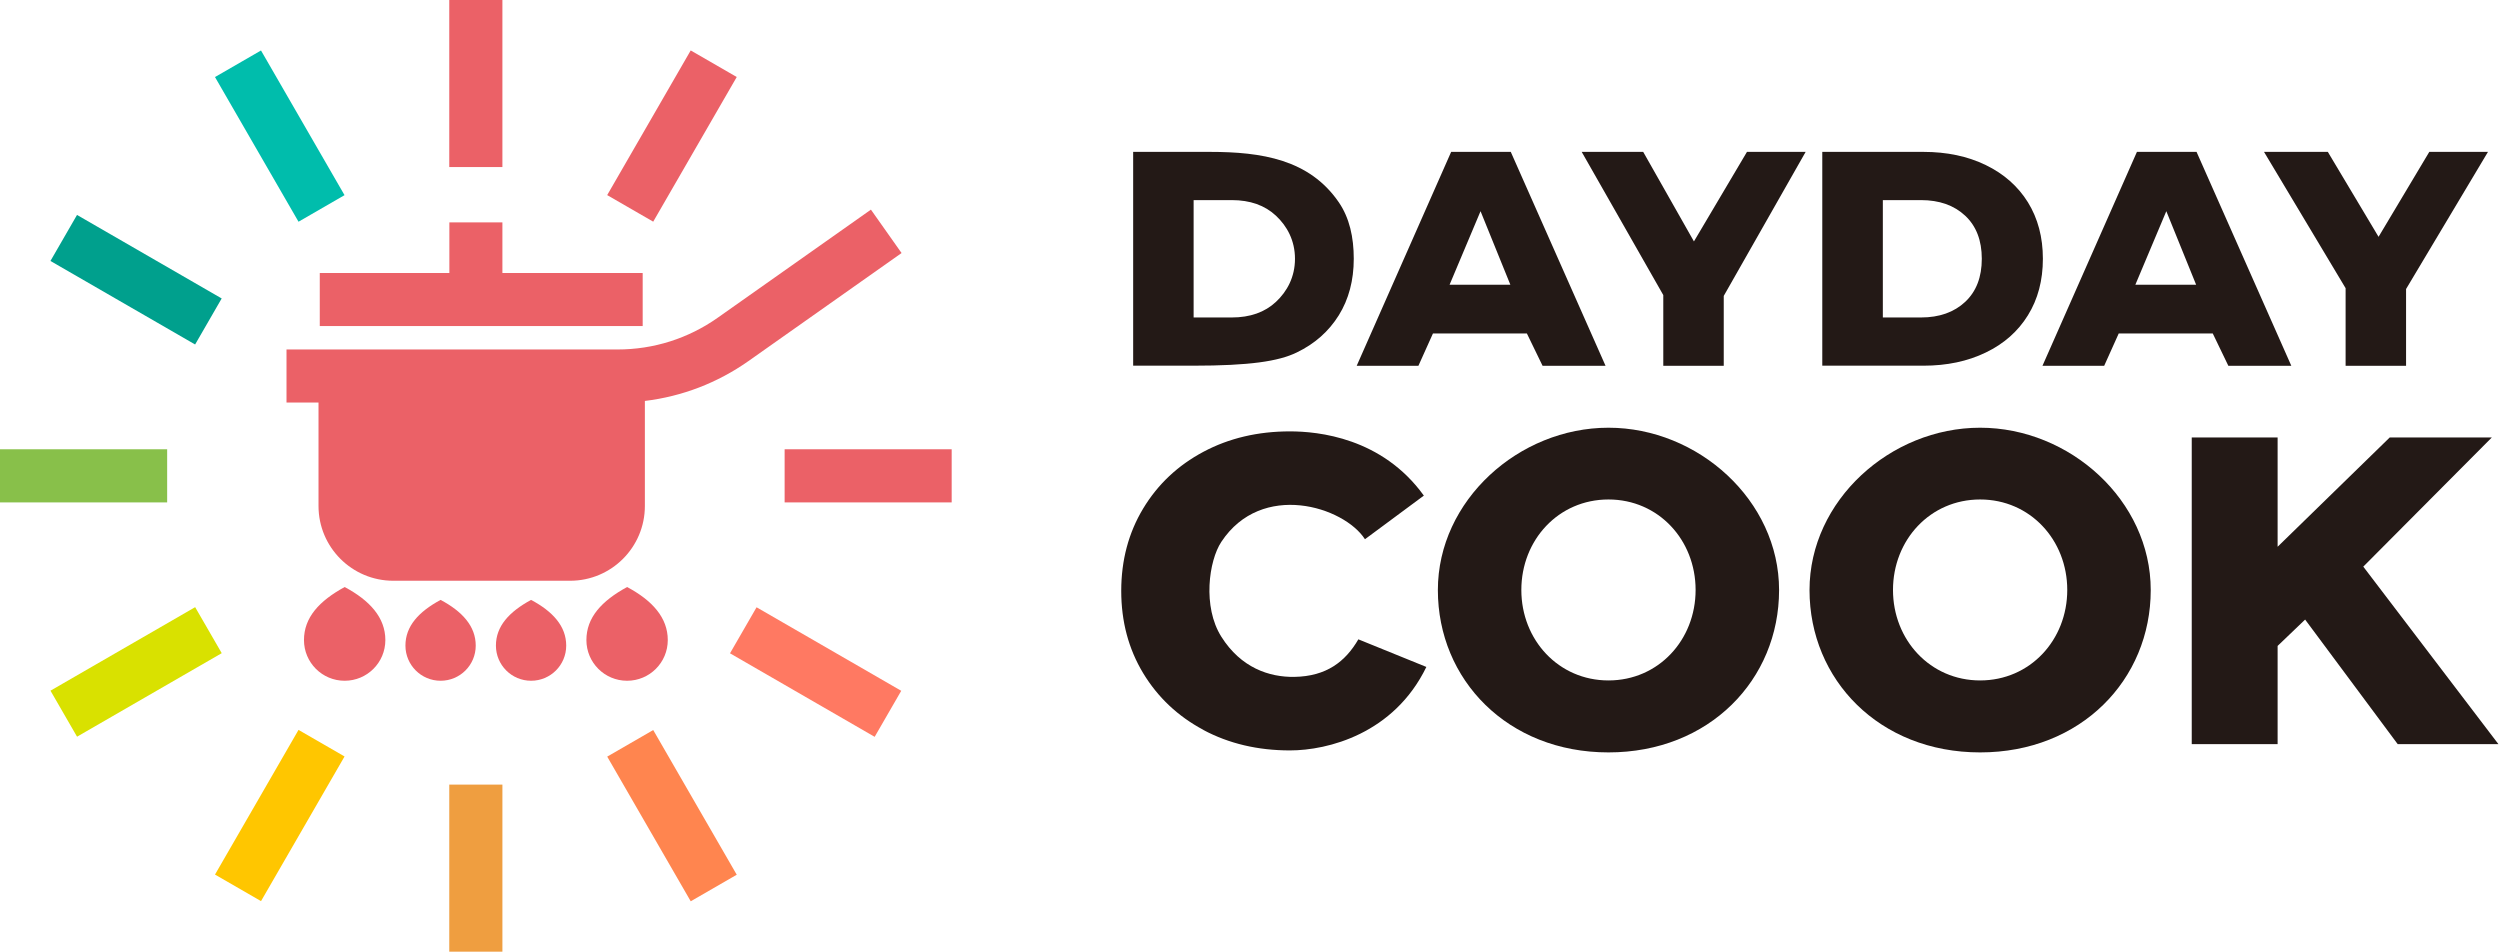 <svg width="239" height="91" viewBox="0 0 239 91" fill="none" xmlns="http://www.w3.org/2000/svg">
<g clip-path="url(#clip0_362_11087)">
<path d="M108.32 14.52H115.67C120.62 14.52 125.18 15.24 127.99 19.34C129.01 20.83 129.42 22.68 129.42 24.74C129.42 26.8 128.94 28.61 127.99 30.14C127.03 31.68 125.69 32.87 123.96 33.7C122.23 34.54 119.48 34.96 114.05 34.96H108.33V14.52H108.32ZM117.76 30.35C119.51 30.35 120.92 29.85 121.98 28.86C123.04 27.87 123.8 26.49 123.8 24.74C123.8 22.99 123.04 21.61 121.98 20.62C120.92 19.63 119.51 19.13 117.76 19.13H114.11V30.35H117.76Z" fill="#231916"></path>
<path d="M145.97 31.88H136.99L135.6 34.97H129.7L138.73 14.52H144.43L153.49 34.97H147.47L145.97 31.88ZM144.39 27.22L141.54 20.19L138.58 27.22H144.39Z" fill="#231916"></path>
<path d="M211.53 31.88H202.55L201.16 34.97H195.26L204.29 14.52H209.99L219.05 34.97H213.03L211.54 31.88H211.53ZM209.95 27.22L207.1 20.19L204.14 27.22H209.95Z" fill="#231916"></path>
<path d="M164.79 28.29V34.97H159.01V28.21L151.21 14.52H157.09L161.94 23.08L167.01 14.52H172.62L164.79 28.29Z" fill="#231916"></path>
<path d="M174.21 14.52H183.88C186.12 14.52 188.11 14.94 189.84 15.78C191.57 16.62 192.92 17.81 193.87 19.34C194.82 20.88 195.3 22.68 195.3 24.74C195.3 26.8 194.82 28.61 193.87 30.14C192.92 31.68 191.57 32.87 189.84 33.7C188.11 34.54 186.12 34.96 183.88 34.96H174.21V14.52ZM183.65 30.35C185.4 30.35 186.81 29.85 187.87 28.86C188.93 27.87 189.46 26.49 189.46 24.74C189.46 22.99 188.93 21.61 187.87 20.62C186.81 19.63 185.4 19.13 183.65 19.13H180V30.35H183.65Z" fill="#231916"></path>
<path d="M230.02 27.63V34.97H224.24V27.55L216.44 14.52H222.54L227.39 22.64L232.24 14.52H237.85L230.02 27.63Z" fill="#231916"></path>
<path d="M115.05 69.78C112.61 68.48 110.69 66.67 109.29 64.36C107.89 62.04 107.19 59.42 107.19 56.49C107.19 53.56 107.89 50.93 109.29 48.61C110.69 46.29 112.61 44.49 115.05 43.19C117.49 41.89 120.25 41.24 123.32 41.24C126 41.24 132.12 41.83 136.12 47.38L130.49 51.55C128.48 48.43 120.62 45.96 116.76 51.8C115.56 53.61 114.95 58.01 116.76 60.87C118.63 63.84 121.34 64.75 123.74 64.71C126.81 64.66 128.62 63.25 129.86 61.12L136.36 63.76C133.26 70.15 126.94 71.74 123.32 71.74C120.25 71.74 117.49 71.09 115.05 69.79" fill="#231916"></path>
<path d="M220.37 59.23L217.74 61.75V71.14H209.53V41.82H217.74V52.27L228.46 41.82H238.22L225.93 54.17L238.85 71.14H229.22L220.37 59.23Z" fill="#231916"></path>
<path d="M153.77 40.89C145.2 40.89 137.46 47.84 137.46 56.41C137.46 64.98 144.13 71.93 153.77 71.93C163.41 71.93 170.08 64.98 170.08 56.41C170.08 47.84 162.34 40.89 153.77 40.89ZM153.77 65.05C149 65.05 145.44 61.18 145.44 56.4C145.44 51.62 148.99 47.75 153.77 47.75C158.55 47.75 162.1 51.62 162.1 56.4C162.1 61.18 158.55 65.05 153.77 65.05Z" fill="#231916"></path>
<path d="M189.3 40.89C180.73 40.89 172.99 47.84 172.99 56.41C172.99 64.98 179.66 71.93 189.3 71.93C198.94 71.93 205.61 64.98 205.61 56.41C205.61 47.84 197.87 40.89 189.3 40.89ZM189.3 65.05C184.53 65.05 180.97 61.18 180.97 56.4C180.97 51.62 184.52 47.75 189.3 47.75C194.08 47.75 197.63 51.62 197.63 56.4C197.63 61.18 194.08 65.05 189.3 65.05Z" fill="#231916"></path>
<path d="M15.98 42.95H0V48.03H15.98V42.95Z" fill="#88C04A"></path>
<path d="M24.952 4.826L20.553 7.366L28.538 21.197L32.937 18.657L24.952 4.826Z" fill="#00BDAC"></path>
<path d="M7.363 20.548L4.823 24.948L18.653 32.933L21.193 28.533L7.363 20.548Z" fill="#00A08D"></path>
<path d="M48.03 0H42.95V15.97H48.03V0Z" fill="#EB6167"></path>
<path d="M66.032 4.822L58.047 18.652L62.447 21.192L70.432 7.362L66.032 4.822Z" fill="#EB6167"></path>
<path d="M28.539 69.778L20.554 83.608L24.954 86.148L32.939 72.318L28.539 69.778Z" fill="#FFC600"></path>
<path d="M72.328 58.056L69.788 62.456L83.618 70.441L86.158 66.041L72.328 58.056Z" fill="#FF7962"></path>
<path d="M90.98 42.95H75.01V48.03H90.98V42.95Z" fill="#EB6167"></path>
<path d="M62.448 69.793L58.049 72.333L66.034 86.163L70.433 83.624L62.448 69.793Z" fill="#FF854F"></path>
<path d="M18.657 58.044L4.826 66.029L7.366 70.428L21.197 62.443L18.657 58.044Z" fill="#D9E100"></path>
<path d="M48.03 75.01H42.95V90.98H48.03V75.01Z" fill="#EF9E40"></path>
<path d="M83.26 20.04L68.62 30.37C65.8 32.36 62.49 33.41 59.04 33.41H27.39V38.48H30.45V48.37C30.45 52.32 33.65 55.52 37.6 55.52H54.5C58.45 55.52 61.65 52.32 61.65 48.37V38.33C65.2 37.9 68.58 36.61 71.55 34.52L86.19 24.19L83.26 20.04Z" fill="#EB6167"></path>
<path d="M61.44 26.1H48.03V21.26H42.96V26.1H30.57V31.17H61.44V26.1Z" fill="#EB6167"></path>
<path d="M32.95 56.12C30.51 57.45 29.06 59.04 29.06 61.19C29.06 63.34 30.8 65.08 32.95 65.08C35.1 65.08 36.84 63.34 36.84 61.19C36.84 59.04 35.35 57.4 32.95 56.12Z" fill="#EB6167"></path>
<path d="M42.12 57.35C40.01 58.49 38.76 59.87 38.76 61.72C38.76 63.57 40.26 65.08 42.12 65.08C43.98 65.08 45.48 63.58 45.48 61.72C45.48 59.86 44.19 58.45 42.12 57.35Z" fill="#EB6167"></path>
<path d="M50.77 57.35C48.67 58.49 47.41 59.87 47.41 61.72C47.41 63.57 48.91 65.08 50.77 65.08C52.63 65.08 54.13 63.58 54.13 61.72C54.13 59.86 52.84 58.45 50.77 57.35Z" fill="#EB6167"></path>
<path d="M59.95 56.12C57.51 57.45 56.06 59.04 56.06 61.19C56.06 63.34 57.8 65.08 59.95 65.08C62.1 65.08 63.84 63.34 63.84 61.19C63.84 59.04 62.35 57.4 59.95 56.12Z" fill="#EB6167"></path>
</g>
<defs>
<clipPath id="clip0_362_11087">
<rect width="238.85" height="90.98" fill="white"></rect>
</clipPath>
</defs>
</svg>
